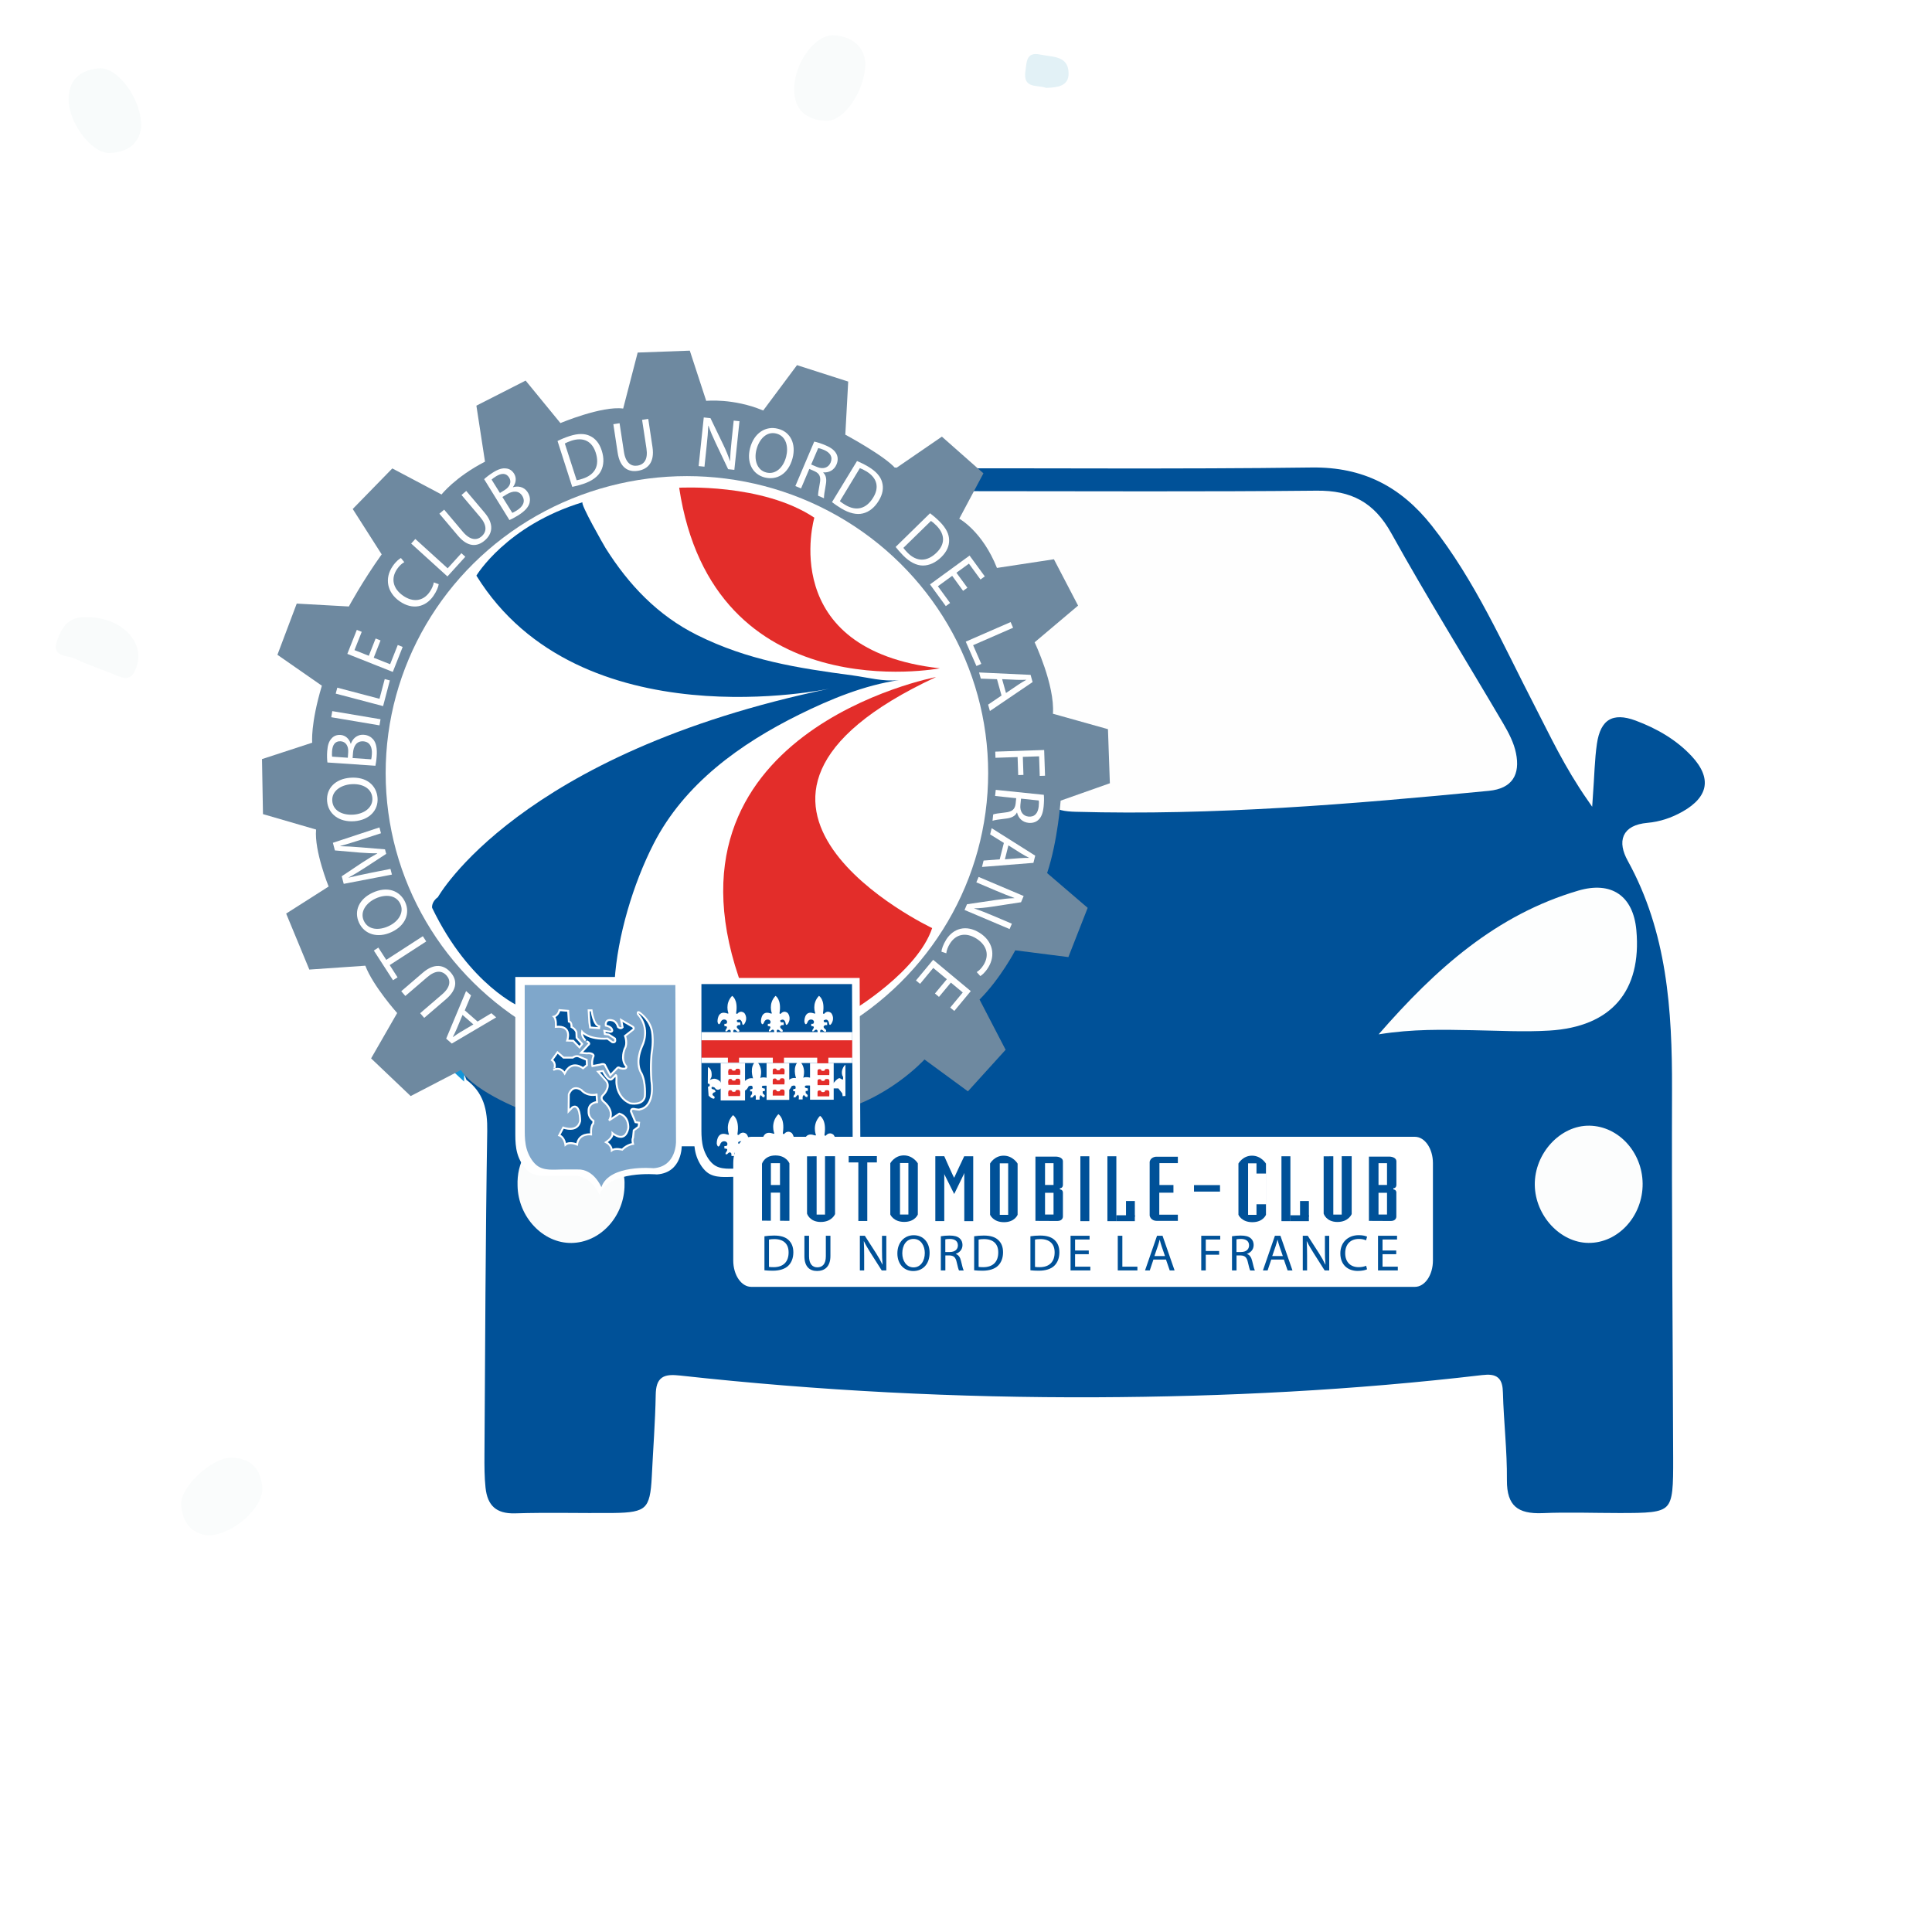 <?xml version="1.0" encoding="utf-8"?>
<!-- Generator: Adobe Illustrator 25.3.1, SVG Export Plug-In . SVG Version: 6.00 Build 0)  -->
<svg version="1.1" xmlns="http://www.w3.org/2000/svg" xmlns:xlink="http://www.w3.org/1999/xlink" x="0px" y="0px"
	 viewBox="0 0 354.33 354.33" style="enable-background:new 0 0 354.33 354.33;" xml:space="preserve">
<rect x="0" y="0" width="354.33" height="354.33" fill="#333333" stroke="none"/>
<style type="text/css">
	.st0{fill:#FFFFFF;stroke:#000000;stroke-miterlimit:10;}
	.st1{fill-rule:evenodd;clip-rule:evenodd;fill:#005198;stroke:#FFFFFF;}
	.st2{fill-rule:evenodd;clip-rule:evenodd;fill:#1395D9;}
	.st3{fill-rule:evenodd;clip-rule:evenodd;fill:#FEFEFE;}
	.st4{fill-rule:evenodd;clip-rule:evenodd;fill:#F6F6F6;}
	.st5{fill-rule:evenodd;clip-rule:evenodd;fill:#FDFEFD;}
	.st6{fill-rule:evenodd;clip-rule:evenodd;fill:#FDFEFE;}
	.st7{fill-rule:evenodd;clip-rule:evenodd;fill:#F5F6F5;}
	.st8{fill-rule:evenodd;clip-rule:evenodd;fill:#FCFDFD;}
	.st9{fill-rule:evenodd;clip-rule:evenodd;fill:#FBFCFC;}
	.st10{fill-rule:evenodd;clip-rule:evenodd;fill:#1896D2;}
	.st11{fill-rule:evenodd;clip-rule:evenodd;fill:#E2F1F6;}
	.st12{fill-rule:evenodd;clip-rule:evenodd;fill:#F9FBFB;}
	.st13{fill-rule:evenodd;clip-rule:evenodd;fill:#FAFCFC;}
	.st14{fill-rule:evenodd;clip-rule:evenodd;fill:#F8FBFB;}
	.st15{fill:#FEFEFE;}
	.st16{fill:#6E89A0;}
	.st17{fill:#FFFFFF;}
	.st18{fill:#005198;}
	.st19{fill:#E32D2A;}
	.st20{opacity:0.5;fill:#005198;}
	.st21{fill:#005198;stroke:#FFFFFF;stroke-width:0.354;}
</style>
<g id="Calque_2">
	<rect x="-31.67" y="-29.34" class="st0" width="409.33" height="422"/>
</g>
<g id="Calque_1">
	<g>
		<path class="st1" d="M62.05,137.12c2.29-31.24,25.21-57.26,55.46-62.31c14.64-2.45,28.51,0.41,41.12,8.46
			c2.35,1.5,4.66,2.14,7.44,2.13c24.83-0.08,49.66,0.17,74.49-0.16c9.57-0.13,16.65,3.58,22.39,10.82
			c8.03,10.15,13.15,21.96,19.03,33.32c2.78,5.38,5.31,10.9,9.63,17.13c0.31-4.34,0.35-7.28,0.77-10.16
			c0.68-4.77,3.29-6.34,7.78-4.66c3.93,1.47,7.58,3.56,10.46,6.65c3.96,4.25,3.25,8.11-1.82,10.96c-2.06,1.16-4.26,1.9-6.62,2.11
			c-4.35,0.39-5.01,2.96-3.21,6.22c7.28,13.2,8.22,27.53,8.18,42.16c-0.07,22.5,0.14,44.99,0.21,67.49
			c0.03,10.6-0.11,10.71-10.43,10.71c-4.67,0-9.34-0.18-14,0.02c-4.75,0.2-7.11-1.5-7.06-6.58c0.05-5.32-0.59-10.64-0.73-15.97
			c-0.06-2.42-0.77-3.07-3.28-2.77c-23.52,2.77-47.14,3.97-70.8,4.07c-25.5,0.11-50.96-1.19-76.31-3.98
			c-2.87-0.32-3.94,0.09-3.99,3.06c-0.09,4.99-0.48,9.98-0.72,14.97c-0.3,6.18-1.23,7.11-7.53,7.17c-6,0.06-12-0.12-18,0.07
			c-3.79,0.12-5.59-1.67-5.96-5.16c-0.21-1.98-0.21-3.99-0.2-5.99c0.13-19.83,0.19-39.66,0.51-59.48c0.06-3.77-0.61-6.81-3.74-9.07
			c-1.59-4.41-18.66-46.05-22.98-47.83C61.71,150.16,62.07,141.17,62.05,137.12z"/>
		<path class="st2" d="M110.17,196.24c-5.24,4.36-10.71,0.11-16.07,0.36c-1.73,0.08-3.48-0.89-5.25-1.26
			c-2.4-0.5-3.9,0.27-3.73,3.02c-8.04-7.29-14.4-15.75-18.14-26.03c0.4-2.83,3.09-0.74,4.24-1.97c-3.78-4.83-2.48-10.35-1.9-15.67
			c0.24-2.21,2.16-2.69,4.22-2.22c2.66,1.48,2.92,4.3,3.62,6.79c1.34,4.81,2.99,9.47,5.31,13.91c1.22,2.34,2.25,1.88,3.52,0.18
			c1.96-1.43,3.93-2.8,6.47-1.26c1,1.34,1,2.91,1.01,4.47c-0.38,4.87-2.48,9.24-4.11,14.17c3.38-5.17,6.24-0.35,9.31,0.04
			C102.52,192.55,106.76,193.52,110.17,196.24z"/>
		<path class="st3" d="M169.28,90.08c3.32,0,6.76,0,10.19,0c20.66,0,41.33,0.12,61.99-0.09c6.35-0.07,10.55,2.11,13.71,7.81
			c6.54,11.78,13.68,23.24,20.51,34.87c1,1.7,1.97,3.55,2.35,5.45c0.8,3.9-0.64,6.5-4.98,6.92c-25.21,2.45-50.42,4.55-75.8,3.84
			c-4.13-0.11-5.51-1.1-5.61-5.63c-0.45-19.77-7.28-37.06-21.59-51.08c-0.35-0.35-0.66-0.75-0.95-1.15
			C169.05,90.92,169.16,90.71,169.28,90.08z"/>
		<path class="st3" d="M171.48,140.4c-14.72-1.43-29.45-2.81-44.17-4.3c-6.03-0.61-8.76-5.81-6.51-12.3
			c1.38-3.97,4.03-7.25,6.18-10.8c4.05-6.68,8.36-13.21,12.28-19.96c1.62-2.79,3.24-3.11,6.01-1.85
			c19.98,9.04,30.36,25.01,33.64,46.2c0.39,2.54-0.53,3.31-2.92,3.02c-1.48-0.18-2.99-0.16-4.48-0.23
			C171.5,140.25,171.49,140.33,171.48,140.4z"/>
		<path class="st4" d="M110.17,196.24c-4.35-0.86-8.4-2.44-11.98-5.12c-4.37-2.54-6.41-6.23-5.6-11.34
			c0.16-0.98,0.16-1.95-0.33-2.87c-0.04-1.57-0.12-4.7-0.12-4.7s0.61-7.6,4.53-11.52c1.34-0.87,12.3,0.11,13.63,0.64
			c1.89,0.8,3.99,1.01,5.81,2.02c1.38,0.74,2.76,1.46,4.2,2.09c1.87,0.77,9.29,5.12,10,6.65c7.73,5.5,14.56,12,21.13,18.83
			c2,2.08,1.81,3.07-0.68,4.24c-1.39,0.66-2.73,1-4.27,1C134.38,196.16,122.27,196.21,110.17,196.24z"/>
		<path class="st5" d="M104.11,137.26c-0.34-4.12-0.68-7.75-0.94-11.39c-0.57-8.13-4.54-10.66-12.03-7.41
			c-2.73,1.18-5.23,2.89-7.79,4.43c-2.52,1.51-4.66,3.52-6.89,6.02c3.7-20.55,23.31-38.72,43.75-40.81
			c3.37-0.34,7.82-2.37,9.84,0.39c1.33,1.82-2.23,5.39-3.63,8.16c-6.08,12.02-12.25,24-18.46,35.95
			C107.16,134.13,106.7,136.04,104.11,137.26z"/>
		<path class="st6" d="M252.84,189.7c10.57-12.14,21.63-21.95,36.62-26.36c6.03-1.77,10.07,0.89,10.65,7.26
			c1,11.16-4.58,17.73-15.99,18.41c-4.64,0.28-9.32,0.01-13.99-0.07C264.64,188.84,259.14,188.69,252.84,189.7z"/>
		<path class="st7" d="M74.05,153.29c0.01-1.05,0.02-2.09,0.04-3.14c0-4.28,0-8.56,0-14.18c4.93,6.7,10.99,8.75,17.71,9.39
			c1.42,0.13,2.51,0.78,3.39,1.84c1.2,1.36,1.26,2.93,0.92,4.6c-3.46,7.38-6.37,15.01-9.84,22.39c-0.44,1.23-0.88,2.47-1.52,4.24
			C78.5,170.91,76.85,161.85,74.05,153.29z"/>
		<path class="st8" d="M301.26,217.06c0.06,5.96-4.5,10.95-9.95,10.89c-5.17-0.05-9.75-5-9.83-10.62
			c-0.08-5.8,4.7-10.98,10.05-10.88C296.84,206.55,301.2,211.31,301.26,217.06z"/>
		<path class="st9" d="M94.92,217.43c-0.07-2.04,0.35-3.96,1.37-5.75c1.37-2.42,2.74-3.86,5.9-2.06c2.7,1.54,5.81,2.59,8.88,3.19
			c3.11,0.61,3.58,2.37,3.46,4.96c-0.25,5.57-4.56,10.12-9.72,10.19C99.57,228.03,95,223.16,94.92,217.43z"/>
		<path class="st10" d="M92.26,176.92c1.03,5.13,1.65,10.43,5.93,14.2c-0.38,2.03-1.1,2.41-2.3,0.47c-2.25-3.64-4.17-3.37-5.8,0.48
			c-0.32,0.74-0.61,1.75-1.66,1.41c-1.25-0.4-1.1-1.42-0.67-2.44C89.67,186.47,91.48,181.86,92.26,176.92z"/>
		<path class="st11" d="M191.85,16.12c-1.51-0.61-4.29,0.26-3.79-3.08c0.24-1.6,0.1-3.61,2.74-3.03c2.17,0.48,5.13,0.13,5.18,3.41
			C196.03,15.85,193.89,16.04,191.85,16.12z"/>
		<path class="st12" d="M15.57,113.2c6.28-0.21,10.96,4.21,9.54,8.87c-0.62,2.01-1.45,2.79-3.54,1.89c-2.58-1.11-5.29-1.93-7.8-3.15
			c-1.36-0.66-4.28-0.24-3.37-3.1C11.15,115.33,12.45,113.09,15.57,113.2z"/>
		<path class="st13" d="M38.3,281.58c-2.97-0.15-4.88-2.22-5.07-5.64c-0.18-3.26,5.65-8.66,9.25-8.61c3.56,0.06,5.5,2.2,5.63,5.68
			C48.23,276.5,42.73,281.5,38.3,281.58z"/>
		<path class="st12" d="M158.7,11.47c0.05,5.07-3.87,10.79-7.13,10.69c-3.62-0.1-5.93-1.95-5.92-5.83
			c0.01-4.79,3.88-10.11,7.33-9.86C156.3,6.7,158.45,8.53,158.7,11.47z"/>
		<path class="st14" d="M25.89,23.33c-0.32,2.92-2.47,4.67-5.85,4.73c-3.31,0.06-7.49-5.63-7.46-9.88c0.02-3.7,2.34-5.4,5.61-5.65
			C21.64,12.26,26.06,18.31,25.89,23.33z"/>
		<path class="st15" d="M179,144.25c0,31.73-23.64,57.46-52.81,57.46c-29.17,0-52.81-25.72-52.81-57.46
			c0-31.73,23.64-57.46,52.81-57.46C155.35,86.79,179,112.52,179,144.25z"/>
		<path class="st16" d="M96.93,204.03c0,0-9.74-3.54-12.4-7.79l-9.21,4.78l-7.26-6.91l4.78-8.32c0,0-4.43-4.96-5.84-8.68
			l-10.27,0.71l-4.25-10.27l7.79-4.96c0,0-2.66-6.55-2.3-10.45l-9.74-2.83l-0.18-10.09l9.21-3.01c0,0-0.35-3.36,1.77-10.45
			l-8.15-5.67l3.54-9.39l9.56,0.53c0,0,2.48-4.6,6.02-9.56l-5.31-8.32l7.26-7.44l9.03,4.78c0,0,2.48-3.19,7.97-6.02L87.37,74.4
			l9.03-4.6l6.38,7.79c0,0,7.62-3.19,11.51-2.66l2.66-10.27l9.56-0.35l3.01,9.21c0,0,4.96-0.53,10.45,1.77l6.2-8.32l9.39,3.01
			l-0.53,9.74c0,0,7.26,3.9,9.21,6.2l8.5-5.84l7.62,6.73l-4.43,8.32c0,0,4.25,2.3,6.91,9.03l10.45-1.59l4.43,8.5l-7.97,6.73
			c0,0,3.72,7.79,3.36,13.1l10.09,2.83l0.35,9.92l-9.03,3.19c0,0-0.53,7.44-2.48,13.28l7.44,6.38l-3.54,9.03l-9.74-1.24
			c0,0-2.66,5.13-6.55,9.03l4.78,9.21l-6.91,7.62l-7.97-5.84c0,0-6.91,7.62-17.18,9.74C152.36,204.03,135.36,216.07,96.93,204.03z"
			/>
		<rect x="124.56" y="194.65" class="st17" width="3.36" height="15.58"/>
		<ellipse class="st17" cx="125.98" cy="141.78" rx="55.25" ry="54.46"/>
		<g>
			<path class="st17" d="M87.58,187.35l2.54-1.53l0.88,0.77l-8.14,4.8l-1.03-0.9l3.65-8.73l0.91,0.8l-1.15,2.74L87.58,187.35z
				 M84.83,186.14l-1.05,2.51c-0.24,0.57-0.49,1.06-0.73,1.53l0.02,0.02c0.45-0.32,0.92-0.63,1.4-0.93l2.35-1.39L84.83,186.14z"/>
			<path class="st17" d="M77.06,185.82l4.03-3.46c1.53-1.31,1.6-2.53,0.84-3.41c-0.85-0.99-2.06-1.04-3.56,0.25l-4.03,3.46
				l-0.75-0.87l3.97-3.41c2.09-1.79,3.87-1.46,5.11-0.02c1.17,1.36,1.25,3.07-0.86,4.88l-4.01,3.44L77.06,185.82z"/>
			<path class="st17" d="M71.47,177l1.44,2.24l-0.83,0.54l-3.52-5.45l0.83-0.54l1.45,2.25l6.71-4.34l0.62,0.96L71.47,177z"/>
			<path class="st17" d="M68.3,163.74c2.8-1.31,5.06-0.34,6,1.69c0.98,2.1,0,4.35-2.46,5.5c-2.58,1.21-5,0.43-5.99-1.69
				C64.84,167.06,65.89,164.87,68.3,163.74z M71.3,169.84c1.74-0.81,2.87-2.46,2.12-4.07c-0.76-1.63-2.72-1.83-4.56-0.97
				c-1.62,0.75-2.92,2.37-2.13,4.08C67.52,170.58,69.52,170.68,71.3,169.84z"/>
			<path class="st17" d="M66.13,154.03c-1.19,0.38-2.63,0.84-3.72,1.12l0.01,0.04c1.09,0.02,2.27,0.09,3.58,0.2l4.61,0.38l0.22,0.83
				l-3.77,2.46c-1.12,0.73-2.15,1.36-3.12,1.87l0.01,0.03c1.09-0.26,2.56-0.58,3.88-0.85l3.78-0.75l0.27,1.04l-8.84,1.7l-0.37-1.39
				l3.82-2.55c0.98-0.63,1.85-1.17,2.7-1.63l-0.01-0.04c-0.93,0.02-1.96-0.03-3.16-0.12l-4.6-0.4l-0.37-1.4l8.54-2.82l0.28,1.07
				L66.13,154.03z"/>
			<path class="st17" d="M64.21,142.64c3.08-0.24,4.85,1.45,5.03,3.68c0.18,2.31-1.52,4.07-4.23,4.29
				c-2.84,0.22-4.83-1.35-5.02-3.68C59.81,144.54,61.55,142.85,64.21,142.64z M64.89,149.4c1.91-0.15,3.54-1.3,3.4-3.07
				c-0.14-1.79-1.9-2.67-3.93-2.5c-1.78,0.14-3.56,1.2-3.42,3.07C61.08,148.76,62.92,149.56,64.89,149.4z"/>
			<path class="st17" d="M60.05,139.84c-0.07-0.5-0.1-1.28-0.04-2.08c0.08-1.13,0.33-1.84,0.82-2.35c0.38-0.43,0.93-0.67,1.63-0.62
				c0.86,0.06,1.58,0.67,1.86,1.62l0.03,0c0.27-0.82,1.04-1.74,2.37-1.65c0.77,0.05,1.33,0.39,1.74,0.86
				c0.53,0.65,0.73,1.65,0.62,3.08c-0.05,0.78-0.15,1.37-0.23,1.74L60.05,139.84z M63.79,138.97l0.07-1.02
				c0.08-1.19-0.5-1.94-1.37-2c-1.05-0.07-1.51,0.68-1.59,1.82c-0.04,0.52-0.02,0.82,0.01,1L63.79,138.97z M68.08,139.26
				c0.06-0.22,0.09-0.54,0.12-0.94c0.08-1.17-0.28-2.27-1.58-2.36c-1.22-0.08-1.8,0.9-1.88,2.14l-0.07,0.93L68.08,139.26z"/>
			<path class="st17" d="M60.94,130.42l8.85,1.49l-0.19,1.12l-8.85-1.49L60.94,130.42z"/>
			<path class="st17" d="M61.57,127.21l0.29-1.09l7.74,2.04l0.96-3.62l0.94,0.25l-1.24,4.71L61.57,127.21z"/>
			<path class="st17" d="M69.79,117.46l-1.25,3.17l3.01,1.19l1.4-3.53l0.9,0.36l-1.81,4.58l-8.34-3.31l1.74-4.4l0.9,0.36l-1.33,3.35
				l2.63,1.04l1.25-3.17L69.79,117.46z"/>
			<path class="st17" d="M80.46,107.14c-0.06,0.46-0.36,1.27-0.97,2.15c-1.4,2.03-3.78,2.66-6.19,0.99
				c-2.31-1.6-2.82-4.21-1.28-6.45c0.62-0.9,1.21-1.33,1.51-1.49l0.62,0.76c-0.42,0.23-0.9,0.64-1.31,1.24
				c-1.17,1.69-0.84,3.58,1.1,4.92c1.81,1.25,3.67,1.03,4.88-0.72c0.39-0.57,0.67-1.23,0.74-1.73L80.46,107.14z"/>
			<path class="st17" d="M75.41,99.69l0.76-0.84l5.93,5.38l2.52-2.77l0.72,0.65l-3.28,3.61L75.41,99.69z"/>
			<path class="st17" d="M81.46,93.47l3.43,4.06c1.3,1.54,2.51,1.62,3.4,0.87c0.99-0.84,1.06-2.05-0.22-3.56l-3.43-4.06l0.87-0.74
				l3.38,4c1.78,2.11,1.43,3.89-0.02,5.11c-1.37,1.16-3.08,1.23-4.88-0.9l-3.41-4.04L81.46,93.47z"/>
			<path class="st17" d="M88.79,87.88c0.37-0.35,0.99-0.83,1.66-1.25c0.96-0.6,1.69-0.81,2.39-0.71c0.57,0.05,1.08,0.36,1.45,0.96
				c0.46,0.74,0.38,1.68-0.22,2.46l0.01,0.02c0.82-0.26,2.02-0.17,2.72,0.96c0.41,0.66,0.46,1.31,0.32,1.92
				c-0.22,0.81-0.92,1.56-2.14,2.31c-0.66,0.41-1.2,0.68-1.55,0.83L88.79,87.88z M91.69,90.41l0.87-0.54
				c1.02-0.63,1.28-1.54,0.82-2.28c-0.55-0.89-1.43-0.83-2.41-0.23c-0.44,0.27-0.68,0.47-0.81,0.6L91.69,90.41z M93.96,94.06
				c0.21-0.08,0.49-0.24,0.83-0.45c1-0.62,1.68-1.56,0.99-2.67c-0.65-1.04-1.79-0.93-2.84-0.28l-0.8,0.49L93.96,94.06z"/>
			<path class="st17" d="M102.25,80.88c0.62-0.31,1.38-0.64,2.23-0.91c1.55-0.5,2.77-0.48,3.72-0.02c0.97,0.46,1.72,1.31,2.16,2.69
				c0.45,1.39,0.39,2.67-0.13,3.7c-0.52,1.05-1.67,1.89-3.29,2.42c-0.77,0.25-1.42,0.42-1.99,0.53L102.25,80.88z M105.76,88.08
				c0.29-0.04,0.69-0.15,1.11-0.29c2.3-0.74,3.13-2.46,2.39-4.76c-0.64-2.02-2.16-2.94-4.44-2.21c-0.56,0.18-0.96,0.37-1.23,0.52
				L105.76,88.08z"/>
			<path class="st17" d="M113.63,77.62l0.8,5.25c0.3,1.99,1.29,2.7,2.45,2.53c1.29-0.19,1.98-1.19,1.68-3.15l-0.8-5.25l1.13-0.17
				l0.78,5.18c0.41,2.73-0.82,4.06-2.7,4.34c-1.77,0.27-3.27-0.57-3.69-3.32l-0.79-5.23L113.63,77.62z"/>
			<path class="st17" d="M128.13,85.48l0.94-8.92l1.23,0.13l2.32,4.81c0.54,1.11,0.94,2.11,1.26,3.06l0.03-0.01
				c0.02-1.2,0.11-2.29,0.26-3.68l0.39-3.73l1.06,0.11l-0.94,8.92l-1.14-0.12l-2.29-4.82c-0.5-1.06-0.98-2.14-1.31-3.15l-0.04,0.01
				c-0.05,1.13-0.14,2.21-0.3,3.69l-0.4,3.81L128.13,85.48z"/>
			<path class="st17" d="M145.36,84.02c-0.79,2.99-2.97,4.1-5.14,3.54c-2.24-0.59-3.34-2.78-2.65-5.4c0.72-2.75,2.87-4.12,5.13-3.52
				C145.01,79.23,146.03,81.44,145.36,84.02z M138.74,82.43c-0.49,1.85,0.06,3.77,1.78,4.22c1.74,0.45,3.15-0.92,3.66-2.89
				c0.45-1.73,0.05-3.76-1.78-4.24C140.6,79.05,139.24,80.53,138.74,82.43z"/>
			<path class="st17" d="M149.33,80.99c0.57,0.11,1.35,0.37,2.07,0.68c1.11,0.47,1.74,0.99,2.05,1.67c0.25,0.54,0.24,1.2-0.03,1.84
				c-0.46,1.09-1.44,1.53-2.42,1.46l-0.02,0.04c0.53,0.49,0.65,1.23,0.48,2.17c-0.23,1.26-0.37,2.14-0.34,2.53l-1.08-0.46
				c-0.03-0.29,0.09-1.08,0.3-2.2c0.25-1.24,0-1.85-0.93-2.29L148.43,86l-1.52,3.58l-1.04-0.44L149.33,80.99z M148.77,85.19
				l1.07,0.45c1.11,0.47,2.09,0.15,2.49-0.79c0.45-1.07-0.1-1.85-1.2-2.33c-0.5-0.21-0.88-0.32-1.07-0.34L148.77,85.19z"/>
			<path class="st17" d="M157.18,84.55c0.64,0.27,1.39,0.63,2.15,1.09c1.39,0.85,2.18,1.78,2.45,2.8c0.29,1.03,0.14,2.16-0.62,3.4
				c-0.76,1.25-1.76,2.04-2.89,2.32c-1.14,0.29-2.53-0.03-3.98-0.91c-0.69-0.42-1.25-0.81-1.7-1.16L157.18,84.55z M154.03,91.92
				c0.22,0.19,0.57,0.42,0.94,0.65c2.07,1.26,3.91,0.76,5.17-1.31c1.11-1.8,0.81-3.56-1.24-4.81c-0.5-0.3-0.91-0.49-1.2-0.59
				L154.03,91.92z"/>
			<path class="st17" d="M170.57,94.13c0.56,0.42,1.19,0.95,1.82,1.59c1.14,1.16,1.67,2.26,1.68,3.32c0.02,1.07-0.4,2.12-1.44,3.14
				c-1.05,1.02-2.21,1.54-3.38,1.54c-1.17,0-2.44-0.65-3.63-1.87c-0.56-0.58-1.01-1.09-1.36-1.54L170.57,94.13z M165.68,100.48
				c0.16,0.24,0.44,0.55,0.75,0.87c1.69,1.73,3.6,1.7,5.33,0.01c1.52-1.47,1.67-3.25-0.01-4.96c-0.41-0.42-0.76-0.7-1.01-0.86
				L165.68,100.48z"/>
			<path class="st17" d="M176.63,108.36l-2-2.75l-2.62,1.91l2.24,3.07l-0.79,0.57l-2.9-3.98l7.26-5.29l2.79,3.82l-0.79,0.57
				l-2.12-2.91l-2.29,1.67l2.01,2.75L176.63,108.36z"/>
			<path class="st17" d="M185.35,114.09l0.45,1.04l-7.33,3.2l1.5,3.43l-0.89,0.39l-1.96-4.47L185.35,114.09z"/>
			<path class="st17" d="M182.85,124.57l-2.97-0.11l-0.32-1.13l9.45,0.44l0.37,1.32l-7.83,5.31l-0.33-1.17l2.46-1.67L182.85,124.57z
				 M184.5,127.1l2.26-1.53c0.51-0.35,0.99-0.62,1.45-0.88l-0.01-0.02c-0.55,0.02-1.11,0.03-1.68,0.01l-2.73-0.12L184.5,127.1z"/>
			<path class="st17" d="M191.5,137.55l0.16,4.72l-0.97,0.03l-0.12-3.59l-2.98,0.1l0.11,3.31l-0.96,0.03l-0.11-3.31l-4.06,0.14
				l-0.04-1.13L191.5,137.55z"/>
			<path class="st17" d="M191.44,145.77c0.06,0.58,0.04,1.4-0.04,2.18c-0.13,1.2-0.43,1.96-1,2.45c-0.44,0.4-1.08,0.58-1.77,0.51
				c-1.18-0.12-1.88-0.93-2.1-1.88l-0.04,0c-0.31,0.65-0.99,0.98-1.94,1.09c-1.27,0.15-2.16,0.27-2.52,0.41l0.12-1.16
				c0.27-0.12,1.05-0.23,2.19-0.36c1.26-0.13,1.77-0.55,1.92-1.56l0.11-1.06l-3.87-0.41l0.12-1.12L191.44,145.77z M187.26,146.47
				l-0.12,1.15c-0.13,1.2,0.47,2.04,1.48,2.14c1.15,0.12,1.74-0.64,1.88-1.83c0.06-0.54,0.05-0.94,0.01-1.12L187.26,146.47z"/>
			<path class="st17" d="M184.11,154.59l-2.52-1.56l0.28-1.14l7.99,5.04l-0.33,1.32l-9.43,0.75l0.29-1.17l2.96-0.23L184.11,154.59z
				 M184.3,157.6l2.71-0.21c0.62-0.05,1.16-0.05,1.7-0.05l0.01-0.02c-0.49-0.25-0.98-0.52-1.47-0.82l-2.31-1.46L184.3,157.6z"/>
			<path class="st17" d="M179.48,160.83l8.26,3.5l-0.48,1.14l-5.28,0.81c-1.22,0.19-2.29,0.29-3.3,0.31l0,0.03
				c1.14,0.37,2.16,0.78,3.44,1.32l3.46,1.47l-0.42,0.98l-8.26-3.5l0.45-1.05l5.28-0.78c1.16-0.17,2.33-0.31,3.4-0.34l0-0.04
				c-1.07-0.38-2.07-0.78-3.44-1.36l-3.53-1.5L179.48,160.83z"/>
			<path class="st17" d="M172.66,174.54c0.04-0.47,0.3-1.28,0.86-2.19c1.31-2.09,3.65-2.83,6.14-1.27c2.38,1.49,3.01,4.07,1.57,6.38
				c-0.58,0.93-1.15,1.38-1.44,1.55l-0.66-0.73c0.41-0.25,0.87-0.68,1.25-1.3c1.09-1.74,0.67-3.61-1.33-4.86
				c-1.86-1.16-3.71-0.86-4.84,0.95c-0.37,0.58-0.61,1.26-0.66,1.76L172.66,174.54z"/>
			<path class="st17" d="M171.47,182.21l2.18-2.62l-2.49-2.07l-2.42,2.92l-0.75-0.62l3.15-3.79l6.9,5.74l-3.02,3.64l-0.75-0.62
				l2.3-2.77l-2.18-1.81l-2.18,2.62L171.47,182.21z"/>
		</g>
		<path class="st18" d="M87.37,105.57c0,0,5.49-9.21,19.48-13.46c-0.54,0.16,4.02,8.11,4.21,8.4c4.25,6.76,9.58,12.37,16.81,15.97
			c9.29,4.62,18.34,6.04,28.5,7.39c2.82,0.38,5.62,1.18,8.5,0.86c-6.39,0.96-12.49,3.46-18.25,6.3
			c-10.86,5.37-21.12,12.72-26.75,23.73c-3.75,7.33-6.63,16.93-7.15,25.18l-2.3,9.39l-14.88-4.6c0,0-9.39-3.9-16.29-18.24
			c0,0-0.18-1.06,1.06-1.95c0,0,14.7-26.39,71.9-38.25C152.19,126.29,106.32,136.2,87.37,105.57z"/>
		<path class="st19" d="M124.56,89.45c0,0,15.23-0.89,24.79,5.49c0,0-7.08,24.26,23.02,27.63
			C172.38,122.57,130.76,130.54,124.56,89.45z"/>
		<path class="st19" d="M170.96,170.21c0,0-48.7-23.02,0.71-46.04c0,0-53.13,10.09-35.42,57.2l8.5,8.32l11.69-4.43
			C156.44,185.26,168.3,178.18,170.96,170.21z"/>
		<path class="st17" d="M94.51,179.18h30.39l0.13,30.93c0,0,0.13,4.96-4.55,5.28c0,0-8.89-0.83-10.52,3.75c0,0-1.49-3.63-4.81-3.5
			c-0.99,0-1.97,0-2.96,0c-1.73,0-3.85,0.33-5.3-0.84c-0.95-0.77-1.68-2.1-2-3.24c-0.32-1.1-0.38-2.3-0.38-3.43
			C94.51,208.13,94.51,179.18,94.51,179.18z"/>
		<path class="st20" d="M96.23,180.66h27.63l0.12,28.69c0,0,0.12,4.6-4.13,4.9c0,0-8.09-0.77-9.56,3.48c0,0-1.36-3.37-4.37-3.25
			c-0.9,0-1.79,0-2.69,0c-1.57,0-3.5,0.31-4.82-0.78c-0.87-0.71-1.52-1.95-1.82-3c-0.29-1.02-0.35-2.13-0.35-3.18
			C96.23,207.51,96.23,180.66,96.23,180.66z"/>
		<path class="st21" d="M104.28,203.81l0.04-3.1c0,0,0.58-1.9,2.3-0.8c0,0,0.89,1.2,2.79,0.84l0.09,1.37c0,0-1.68,0.09-1.55,1.77
			c0,0-0.09,1.02,0.89,1.68l-0.04,0.49c0,0-0.49,0.27-0.4,1.99c0,0-2.26-0.31-2.57,1.86c0,0-1.37-0.62-2.13,0.04
			c0,0-0.18-1.42-1.15-1.73l0.75-1.42c0,0,2.61,1.02,3.1-1.2c0,0,0.04-3.36-1.42-2.52L104.28,203.81z"/>
		<path class="st21" d="M101.23,194.42l1.02-1.42l1.11,0.97h1.68c0,0,0.66-0.53,1.28-0.13l1.28,0.53l0.04,0.97l-0.71,0.58
			c0,0-2.08-1.68-3.37,0.93c0,0-0.66-1.28-1.99-0.66C101.58,196.2,102.16,195.09,101.23,194.42z"/>
		<path class="st21" d="M104.02,190.84c0,0,1.06-2.83-2.08-2.52c0,0,0.13-1.42-0.35-1.86c0,0,0.75-0.18,1.02-1.2l1.59,0.13
			l0.13,1.95c0,0,0.53,0,0.49,1.02c0,0,0.62,0.27,0.89,0.93l0.04,1.02l1.02,1.15l-0.49,0.62l-1.15-1.2L104.02,190.84z"/>
		<path class="st21" d="M108.09,187.47l-0.13-2.17h0.53c0,0,0.35,2.79,1.42,2.92l-0.04,0.35l-1.64-0.13L108.09,187.47z"/>
		<path class="st21" d="M109.68,196.55l0.89-0.13c0,0,0.97,2.08,1.68,1.46l0.58-0.58c0,0,0.31-0.66,0.22,1.06
			c0,0-0.09,2.88,2.52,3.99c0,0,2.35,0.49,2.7-1.24c0,0,0.22-2.57-0.62-4.25c0,0-1.33-1.73,0.13-5.05c0,0,1.64-3.1-0.8-5.84
			c0,0-0.13-0.58,0.31-0.26c0,0,2.17,1.46,2.35,3.89c0,0,0.22,1.55-0.13,3.54c0,0-0.27,2.17-0.04,5.14c0,0,0.8,4.52-2.08,5.18
			c0,0,0.09,0.13-0.93-0.04c0,0-0.75-0.27-0.75,0.4l0.84,1.99l0.66,0.09l-0.09,0.75l-0.89,0.66l-0.13,1.33c0,0-0.22,0.31,0,1.15
			c0,0-1.11,0.13-1.99,1.06c0,0-1.28-0.35-1.9,0.13c0,0,0-0.93-1.06-1.5c0,0,1.28-0.8,1.2-1.64c0,0,2.26,1.99,2.88-0.93
			c0,0,0.22-2.12-1.64-2.66l-1.9,1.24c0,0,1.24-1.55-0.97-3.45c0,0-0.84-0.62-0.04-1.28c0,0,1.33-1.33,0.53-2.48L109.68,196.55z"/>
		<path class="st21" d="M106.76,189.24c0,0,1.15,1.46,4.65,1.24l0.89,0.66c0,0,0.75,0.22,0.49-0.66l-1.15-0.75l-0.71-0.09
			l-0.09-0.58l1.15,0.18c0,0,0.49-0.04,0.22-0.49c0,0-0.09-0.44-1.11-0.66c0,0-0.22-1.37,1.28-0.93c0,0,0.71,0.18,0.97,1.2
			c0,0,0.49,0.44,0.84,0.04l-0.27-1.33l1.99,1.15c0,0,0.75,0.31-0.04,0.8l-1.24,0.97c0,0,0.53,1.37-0.04,2.3
			c0,0-0.89,1.99,0.27,3.28c0,0,0.27,0.66-1.11,0.35c0,0-0.35-0.35-0.62,0.04l-1.2,1.24l-0.93-1.77c0,0-0.09-0.49-0.93-0.18
			l-1.42,0.27c0,0-0.22-0.84,0.22-1.9c0,0-0.04-0.58-1.28-0.44l-1.02-0.09l1.33-1.46c0,0,0.53-0.27-0.31-0.66
			C107.6,190.97,106.58,190.31,106.76,189.24z"/>
		<path class="st17" d="M127.27,179.36h30.39l0.13,30.93c0,0,0.13,4.96-4.55,5.28c0,0-8.9-0.83-10.52,3.75c0,0-1.49-3.63-4.81-3.5
			c-0.99,0-1.97,0-2.96,0c-1.73,0-3.85,0.33-5.3-0.84c-0.95-0.77-1.68-2.1-2-3.24c-0.32-1.09-0.38-2.3-0.38-3.43
			C127.27,208.31,127.27,179.36,127.27,179.36z"/>
		<path class="st18" d="M128.63,180.48h27.63l0.12,28.69c0,0,0.12,4.6-4.13,4.9c0,0-8.09-0.77-9.56,3.48c0,0-1.36-3.36-4.37-3.25
			c-0.9,0-1.79,0-2.69,0c-1.57,0-3.5,0.31-4.82-0.78c-0.87-0.71-1.52-1.95-1.82-3c-0.29-1.01-0.35-2.13-0.35-3.18V180.48z"/>
		<rect x="132.17" y="194.96" class="st17" width="4.47" height="6.86"/>
		<rect x="140.59" y="194.96" class="st17" width="4.16" height="6.76"/>
		<rect x="148.56" y="194.96" class="st17" width="4.34" height="6.73"/>
		<rect x="128.66" y="189.29" class="st17" width="27.64" height="5.67"/>
		<rect x="128.66" y="190.79" class="st19" width="27.63" height="3.19"/>
		<rect x="133.5" y="193.49" class="st19" width="2.04" height="1.37"/>
		<rect x="141.74" y="193.58" class="st19" width="2.04" height="1.37"/>
		<rect x="149.88" y="193.63" class="st19" width="2.04" height="1.37"/>
		<path class="st17" d="M129.81,198.75l0.03-3.04c0,0,0.86,0.27,0.65,1.8c0,0-0.32,0.62-0.32,0.62c0.1-0.18,0.63-0.28,0.81-0.29
			c0.27-0.01,0.58,0.12,0.8,0.26c0.42,0.27,0.63,0.73,0.72,1.2c0,0-0.8,1.15-1.42,0.18c0,0-0.56-0.35-0.59,0.03
			c0,0-0.09,0.24,0.5,0.32c0,0,0.56,0.44-0.06,0.53c0,0-0.5,0.29-0.12,0.59c0,0,0.33,0.18,0.24,0.32c0,0,0.09,0.47-0.65,0.06
			l-0.44-0.38l-0.12-1.65c0,0,0.33,0,0.33-0.26C130.17,198.78,130.05,198.72,129.81,198.75z"/>
		<path class="st17" d="M136.34,198.66c0,0,0.5-1.09,1.77-0.89c0,0-0.77-2.16,0.56-3.19c0,0,1.36,0.92,0.77,3.13
			c0,0,0.47-0.33,1.77,0.12l-0.12,1.33c0,0-1.18-0.12-1.3,0.03c-0.12,0.15-0.09,0.35,0.21,0.41c0.29,0.06,0.29,0.06,0.29,0.06
			l-0.03,0.44l-0.38,0.03v0.38l0.38,0.38l-0.09,0.38l-0.33-0.09l-0.32-0.35l-0.21,0.35v0.5h-0.71l0.03-0.53l-0.12-0.35l-0.29,0.21
			l-0.21,0.26l-0.38,0.03l0.06-0.35l0.24-0.3v-0.47l-0.35-0.03v-0.35l0.41-0.09c0,0,0.3-0.86-0.68-0.5c0,0-0.44,1-0.92,0.77
			C135.92,199.75,136.34,198.66,136.34,198.66z"/>
		<path class="st19" d="M133.59,196.5c0,0-0.11-0.43,0.29-0.45c0,0,0.4-0.06,0.42,0.27c0,0,0.29,0.09,0.58-0.01
			c0,0-0.04-0.33,0.38-0.3c0,0,0.51-0.1,0.48,0.41l-0.01,0.44l-2.15-0.03L133.59,196.5"/>
		<rect x="133.58" y="196.45" class="st19" width="2.15" height="0.68"/>
		<path class="st19" d="M133.59,198.33c0,0-0.11-0.43,0.29-0.45c0,0,0.4-0.06,0.42,0.27c0,0,0.29,0.09,0.58-0.01
			c0,0-0.04-0.33,0.38-0.3c0,0,0.51-0.1,0.48,0.41l-0.01,0.44l-2.15-0.03L133.59,198.33"/>
		<rect x="133.58" y="198.28" class="st19" width="2.15" height="0.68"/>
		<path class="st19" d="M133.59,200.39c0,0-0.11-0.43,0.29-0.45c0,0,0.4-0.06,0.42,0.27c0,0,0.29,0.09,0.58-0.01
			c0,0-0.04-0.33,0.38-0.3c0,0,0.51-0.1,0.48,0.41l-0.01,0.44l-2.15-0.03L133.59,200.39"/>
		<rect x="133.58" y="200.34" class="st19" width="2.15" height="0.68"/>
		<path class="st19" d="M141.74,196.41c0,0-0.11-0.43,0.29-0.44c0,0,0.4-0.06,0.42,0.27c0,0,0.29,0.09,0.58-0.01
			c0,0-0.04-0.33,0.38-0.3c0,0,0.51-0.1,0.48,0.41l-0.01,0.44l-2.15-0.03L141.74,196.41"/>
		<rect x="141.72" y="196.36" class="st19" width="2.15" height="0.68"/>
		<path class="st19" d="M141.74,198.24c0,0-0.11-0.43,0.29-0.44c0,0,0.4-0.06,0.42,0.27c0,0,0.29,0.09,0.58-0.01
			c0,0-0.04-0.33,0.38-0.3c0,0,0.51-0.1,0.48,0.41l-0.01,0.44l-2.15-0.03L141.74,198.24"/>
		<rect x="141.72" y="198.2" class="st19" width="2.15" height="0.68"/>
		<path class="st19" d="M141.74,200.3c0,0-0.11-0.43,0.29-0.45c0,0,0.4-0.06,0.42,0.27c0,0,0.29,0.09,0.58-0.01
			c0,0-0.04-0.33,0.38-0.3c0,0,0.51-0.1,0.48,0.41l-0.01,0.44l-2.15-0.03L141.74,200.3"/>
		<rect x="141.72" y="200.25" class="st19" width="2.15" height="0.68"/>
		<path class="st19" d="M149.95,196.54c0,0-0.11-0.43,0.29-0.45c0,0,0.4-0.06,0.42,0.27c0,0,0.29,0.09,0.58-0.01
			c0,0-0.04-0.33,0.38-0.3c0,0,0.51-0.1,0.48,0.41l-0.01,0.44l-2.15-0.03L149.95,196.54"/>
		<rect x="149.94" y="196.49" class="st19" width="2.15" height="0.68"/>
		<path class="st19" d="M149.95,198.38c0,0-0.11-0.43,0.29-0.45c0,0,0.4-0.06,0.42,0.27c0,0,0.29,0.09,0.58-0.01
			c0,0-0.04-0.33,0.38-0.3c0,0,0.51-0.1,0.48,0.41l-0.01,0.44l-2.15-0.04L149.95,198.38"/>
		<rect x="149.94" y="198.33" class="st19" width="2.15" height="0.68"/>
		<path class="st19" d="M149.95,200.44c0,0-0.11-0.43,0.29-0.45c0,0,0.4-0.06,0.42,0.27c0,0,0.29,0.09,0.58-0.01
			c0,0-0.04-0.33,0.38-0.3c0,0,0.51-0.1,0.48,0.41l-0.01,0.44l-2.15-0.03L149.95,200.44"/>
		<rect x="149.94" y="200.39" class="st19" width="2.15" height="0.68"/>
		<path class="st17" d="M144.22,198.62c0,0,0.5-1.09,1.77-0.89c0,0-0.77-2.15,0.56-3.19c0,0,1.36,0.92,0.77,3.13
			c0,0,0.47-0.33,1.77,0.12l-0.12,1.33c0,0-1.18-0.12-1.3,0.03c-0.12,0.15-0.09,0.35,0.21,0.41c0.29,0.06,0.29,0.06,0.29,0.06
			l-0.03,0.44l-0.38,0.03v0.38l0.38,0.38l-0.09,0.38l-0.32-0.09l-0.32-0.35l-0.21,0.35v0.5h-0.71l0.03-0.53l-0.12-0.35l-0.29,0.21
			l-0.21,0.27l-0.38,0.03l0.06-0.35l0.24-0.3v-0.47l-0.35-0.03v-0.35l0.41-0.09c0,0,0.3-0.86-0.68-0.5c0,0-0.44,1-0.91,0.77
			C143.8,199.71,144.22,198.62,144.22,198.62z"/>
		<path class="st17" d="M152.74,198.81c0,0,0.97-1.35,1.37-1.02c0,0,0.49,0.33,0.51,0.13c0,0,0.07-0.51-0.11-0.6
			c0,0-0.42-0.95,0.38-1.9l0.16-0.13V201l-0.51,0.04l-0.07-0.51l-0.71-0.91h-1.02V198.81z"/>
		<path class="st17" d="M133.68,208.02c0,0-0.77-1.9,0.75-3.5c0,0,1.24,0.69,0.83,3.39c0,0.03-0.01,0.06-0.01,0.08
			c0,0-0.02,0.25,0.27,0.13c0,0,0.55-0.77,1.37-0.16c0,0,0.82,0.89,0.11,2.1c0,0-0.4,0.69-0.51,0.04c0,0-0.13-1.22-1.09-0.64
			c0,0-0.15,0.46,0.46,0.4h0.22v0.55h-0.35c0,0-0.71,0.22-0.16,0.73l0.31,0.29l-0.02,0.31h-0.38l-0.27-0.24c0,0-0.44-0.4-0.55,0.09
			l-0.02,0.42h-0.49l-0.02-0.42c0,0-0.13-0.44-0.55-0.13l-0.22,0.22l-0.29,0.02v-0.24l0.18-0.26c0,0,0.33-0.49-0.09-0.53l-0.31-0.04
			v-0.44l0.4-0.02c0,0,0.4-0.4-0.07-0.77c0,0-0.82-0.44-1.15,0.6c0,0-0.35,0.75-0.58-0.24c0,0-0.09-2.37,1.88-1.7
			C133.35,208.04,133.7,208.22,133.68,208.02z"/>
		<path class="st17" d="M142,207.84c0,0-0.78-1.9,0.75-3.5c0,0,1.24,0.69,0.83,3.39c0,0.03-0.01,0.06-0.01,0.09
			c0,0-0.02,0.24,0.27,0.13c0,0,0.55-0.77,1.37-0.15c0,0,0.82,0.88,0.11,2.1c0,0-0.4,0.69-0.51,0.04c0,0-0.13-1.22-1.08-0.64
			c0,0-0.16,0.46,0.46,0.4h0.22v0.55h-0.35c0,0-0.71,0.22-0.15,0.73l0.31,0.29l-0.02,0.31h-0.38l-0.27-0.24c0,0-0.44-0.4-0.55,0.09
			l-0.02,0.42h-0.49l-0.02-0.42c0,0-0.13-0.44-0.55-0.13l-0.22,0.22l-0.29,0.02v-0.24l0.18-0.27c0,0,0.33-0.49-0.09-0.53l-0.31-0.04
			v-0.44l0.4-0.02c0,0,0.4-0.4-0.07-0.78c0,0-0.82-0.44-1.15,0.6c0,0-0.35,0.75-0.58-0.24c0,0-0.09-2.37,1.88-1.71
			C141.67,207.86,142.03,208.04,142,207.84z"/>
		<path class="st17" d="M149.64,208.15c0,0-0.77-1.9,0.75-3.5c0,0,1.24,0.69,0.83,3.39c0,0.03-0.01,0.06-0.01,0.09
			c0,0-0.02,0.24,0.27,0.13c0,0,0.55-0.78,1.37-0.16c0,0,0.82,0.89,0.11,2.1c0,0-0.4,0.69-0.51,0.04c0,0-0.13-1.22-1.08-0.64
			c0,0-0.16,0.46,0.46,0.4h0.22v0.55h-0.35c0,0-0.71,0.22-0.15,0.73l0.31,0.29l-0.02,0.31h-0.38l-0.27-0.24c0,0-0.44-0.4-0.55,0.09
			l-0.02,0.42h-0.49l-0.02-0.42c0,0-0.13-0.44-0.55-0.13l-0.22,0.22l-0.29,0.02v-0.25l0.18-0.26c0,0,0.33-0.49-0.09-0.53l-0.31-0.04
			v-0.44l0.4-0.02c0,0,0.4-0.4-0.07-0.77c0,0-0.82-0.44-1.15,0.6c0,0-0.35,0.75-0.58-0.24c0,0-0.09-2.37,1.88-1.7
			C149.31,208.17,149.66,208.35,149.64,208.15z"/>
		<path class="st17" d="M133.59,185.81c0,0-0.7-1.72,0.68-3.17c0,0,1.12,0.63,0.75,3.07c0,0.03-0.01,0.05-0.01,0.08
			c0,0-0.02,0.22,0.24,0.12c0,0,0.5-0.7,1.24-0.14c0,0,0.74,0.8,0.1,1.91c0,0-0.36,0.62-0.46,0.04c0,0-0.12-1.1-0.98-0.58
			c0,0-0.14,0.42,0.42,0.36h0.2v0.5h-0.32c0,0-0.64,0.2-0.14,0.66l0.28,0.26l-0.02,0.28h-0.34l-0.24-0.22c0,0-0.4-0.36-0.5,0.08
			l-0.02,0.38h-0.44l-0.02-0.38c0,0-0.12-0.4-0.5-0.12l-0.2,0.2l-0.26,0.02v-0.22l0.16-0.24c0,0,0.3-0.44-0.08-0.48l-0.28-0.04v-0.4
			l0.36-0.02c0,0,0.36-0.36-0.06-0.7c0,0-0.74-0.4-1.04,0.54c0,0-0.32,0.68-0.52-0.22c0,0-0.08-2.14,1.7-1.54
			C133.28,185.83,133.61,185.99,133.59,185.81z"/>
		<path class="st17" d="M141.55,185.81c0,0-0.7-1.72,0.68-3.17c0,0,1.12,0.63,0.75,3.07c0,0.03-0.01,0.05-0.01,0.08
			c0,0-0.02,0.22,0.24,0.12c0,0,0.5-0.7,1.24-0.14c0,0,0.74,0.8,0.1,1.91c0,0-0.36,0.62-0.46,0.04c0,0-0.12-1.1-0.98-0.58
			c0,0-0.14,0.42,0.42,0.36h0.2v0.5h-0.32c0,0-0.64,0.2-0.14,0.66l0.28,0.26l-0.02,0.28h-0.34l-0.24-0.22c0,0-0.4-0.36-0.5,0.08
			l-0.02,0.38H142l-0.02-0.38c0,0-0.12-0.4-0.5-0.12l-0.2,0.2l-0.26,0.02v-0.22l0.16-0.24c0,0,0.3-0.44-0.08-0.48l-0.28-0.04v-0.4
			l0.36-0.02c0,0,0.36-0.36-0.06-0.7c0,0-0.74-0.4-1.04,0.54c0,0-0.32,0.68-0.52-0.22c0,0-0.08-2.14,1.7-1.54
			C141.25,185.83,141.57,185.99,141.55,185.81z"/>
		<path class="st17" d="M149.52,185.81c0,0-0.7-1.72,0.68-3.17c0,0,1.12,0.63,0.75,3.07c0,0.03-0.01,0.05-0.01,0.08
			c0,0-0.02,0.22,0.24,0.12c0,0,0.5-0.7,1.24-0.14c0,0,0.74,0.8,0.1,1.91c0,0-0.36,0.62-0.46,0.04c0,0-0.12-1.1-0.98-0.58
			c0,0-0.14,0.42,0.42,0.36h0.2v0.5h-0.32c0,0-0.64,0.2-0.14,0.66l0.28,0.26l-0.02,0.28h-0.34l-0.24-0.22c0,0-0.4-0.36-0.5,0.08
			l-0.02,0.38h-0.44l-0.02-0.38c0,0-0.12-0.4-0.5-0.12l-0.2,0.2l-0.26,0.02v-0.22l0.16-0.24c0,0,0.3-0.44-0.08-0.48l-0.28-0.04v-0.4
			l0.36-0.02c0,0,0.36-0.36-0.06-0.7c0,0-0.74-0.4-1.04,0.54c0,0-0.32,0.68-0.52-0.22c0,0-0.08-2.15,1.7-1.54
			C149.22,185.83,149.54,185.99,149.52,185.81z"/>
		<path class="st17" d="M262.8,231.18c0,2.67-1.48,4.83-3.31,4.83h-121.7c-1.83,0-3.31-2.16-3.31-4.83v-17.86
			c0-2.67,1.48-4.83,3.31-4.83h121.7c1.83,0,3.31,2.17,3.31,4.83V231.18z"/>
		<g>
			<g>
				<g>
					<path class="st18" d="M142.21,211.91c-2.01,0-2.46,1.52-2.46,1.52v10.44l1.62,0.01v-5.15h1.69v5.16l1.72,0.01v-10.54
						C144.77,213.35,144.22,211.91,142.21,211.91z M143.05,217.33h-1.67v-4h1.67V217.33z"/>
				</g>
			</g>
			<g>
				<g>
					<path class="st18" d="M151.31,212.05v10.71h-1.54v-10.7l-1.76,0.01v10.51c0,0,0.46,1.53,2.52,1.53c2.06,0,2.62-1.45,2.62-1.45
						v-10.61L151.31,212.05z"/>
				</g>
			</g>
			<rect x="155.65" y="212.03" class="st18" width="5.17" height="1.16"/>
			<rect x="157.42" y="212.96" class="st18" width="1.64" height="10.97"/>
			<rect x="171.54" y="212.05" class="st18" width="1.64" height="11.9"/>
			<rect x="176.85" y="212.06" class="st18" width="1.64" height="11.9"/>
			<path class="st18" d="M173.18,212.05c0,0,1.79,4.08,1.82,3.94c0.03-0.13,1.84-3.93,1.84-3.93l0.68,1.36l-0.56,1.53l-1.96,4.03
				l-2.04-4.08l-0.33-2.04L173.18,212.05z"/>
			<rect x="198.14" y="212.06" class="st18" width="1.64" height="11.9"/>
			<rect x="203.1" y="212.06" class="st18" width="1.64" height="11.9"/>
			<rect x="204.72" y="222.88" class="st18" width="3.41" height="1.08"/>
			<rect x="206.51" y="220.27" class="st18" width="1.62" height="2.88"/>
			<g>
				<g>
					<path class="st18" d="M246.07,212.05v10.71h-1.54v-10.7l-1.77,0.01v10.51c0,0,0.46,1.53,2.52,1.53c2.06,0,2.62-1.45,2.62-1.45
						v-10.61L246.07,212.05z"/>
				</g>
			</g>
			<rect x="235.02" y="212.06" class="st18" width="1.64" height="11.9"/>
			<rect x="236.64" y="222.88" class="st18" width="3.41" height="1.08"/>
			<rect x="238.43" y="220.27" class="st18" width="1.62" height="2.88"/>
			<rect x="218.98" y="217.35" class="st18" width="4.77" height="1.19"/>
			<g>
				<g>
					<path class="st18" d="M165.77,211.9c-1.71,0-2.49,1.44-2.49,1.44v9.4c0,0,0.56,1.36,2.55,1.36c1.99,0,2.5-1.36,2.5-1.36v-9.38
						C168.34,213.36,167.48,211.9,165.77,211.9z M166.6,222.75h-1.54v-9.45h1.54V222.75z"/>
				</g>
			</g>
			<g>
				<g>
					<path class="st18" d="M184.07,211.95c-1.71,0-2.49,1.44-2.49,1.44v9.4c0,0,0.56,1.36,2.55,1.36c1.99,0,2.5-1.36,2.5-1.36v-9.38
						C186.64,213.41,185.78,211.95,184.07,211.95z M184.9,222.8h-1.54v-9.45h1.54V222.8z"/>
				</g>
			</g>
			<g>
				<g>
					<path class="st18" d="M194.38,218.13v-0.2c0.61-0.03,0.56-0.65,0.56-0.65v-4.29c-0.02-0.81-1.16-0.86-1.16-0.86h-3.88v11.78
						l4.04,0.02c1.04-0.02,1-0.83,1-0.83v-4.34C194.95,218.14,194.38,218.13,194.38,218.13z M193.22,222.75h-1.56v-3.99h1.56V222.75
						z M193.22,217.32h-1.56v-3.99h1.56V217.32z"/>
				</g>
			</g>
			<g>
				<g>
					<path class="st18" d="M256.1,218.76c0-0.61-0.56-0.63-0.56-0.63v-0.2c0.61-0.03,0.56-0.65,0.56-0.65v-4.29
						c-0.02-0.81-1.16-0.86-1.16-0.86h-3.88v11.78l4.04,0.02c1.04-0.02,0.99-0.83,0.99-0.83V218.76z M254.38,222.75h-1.56v-3.99
						h1.56V222.75z M254.38,217.32h-1.56v-3.99h1.56V217.32z"/>
				</g>
			</g>
			<g>
				<g>
					<path class="st18" d="M229.62,211.95c-1.71,0-2.49,1.44-2.49,1.44v9.4c0,0,0.56,1.36,2.55,1.36c1.99,0,2.5-1.36,2.5-1.36v-9.38
						C232.18,213.41,231.32,211.95,229.62,211.95z M230.44,222.8h-1.54v-9.45h1.54V222.8z"/>
				</g>
			</g>
			<rect x="230.25" y="215.23" class="st17" width="2.02" height="5.63"/>
			<g>
				<g>
					<path class="st18" d="M212.61,222.77v-4.03h2.6v-1.41h-2.57v-4.01h3.38v-1.18h-3.79c0,0-1.14-0.1-1.38,0.93
						c0,1.06,0,9.86,0,9.86s0.13,0.98,1.36,0.98h3.81v-1.14H212.61z"/>
				</g>
			</g>
		</g>
		<g>
			<path class="st18" d="M140.2,226.73c0.51-0.08,1.11-0.13,1.77-0.13c1.2,0,2.05,0.27,2.62,0.79c0.57,0.52,0.91,1.25,0.91,2.28
				c0,1.04-0.33,1.89-0.93,2.47c-0.6,0.59-1.6,0.91-2.86,0.91c-0.59,0-1.09-0.03-1.51-0.08V226.73z M141.04,232.35
				c0.21,0.04,0.52,0.05,0.84,0.05c1.78,0,2.75-0.98,2.75-2.7c0.01-1.5-0.85-2.45-2.62-2.45c-0.43,0-0.76,0.04-0.98,0.09V232.35z"/>
			<path class="st18" d="M148.38,226.64v3.76c0,1.42,0.64,2.03,1.51,2.03c0.96,0,1.57-0.62,1.57-2.03v-3.76h0.84v3.71
				c0,1.95-1.05,2.75-2.45,2.75c-1.32,0-2.32-0.75-2.32-2.72v-3.74H148.38z"/>
			<path class="st18" d="M157.7,233v-6.36h0.91l2.07,3.22c0.48,0.75,0.85,1.42,1.16,2.07l0.02-0.01c-0.08-0.85-0.1-1.62-0.1-2.61
				v-2.66h0.79V233h-0.84l-2.05-3.23c-0.45-0.71-0.88-1.43-1.21-2.12l-0.03,0.01c0.05,0.8,0.07,1.57,0.07,2.62V233H157.7z"/>
			<path class="st18" d="M170.49,229.76c0,2.19-1.35,3.35-3,3.35c-1.71,0-2.91-1.3-2.91-3.23c0-2.02,1.28-3.34,3-3.34
				C169.35,226.54,170.49,227.87,170.49,229.76z M165.48,229.86c0,1.36,0.75,2.58,2.06,2.58c1.32,0,2.07-1.2,2.07-2.64
				c0-1.26-0.67-2.58-2.06-2.58C166.17,227.21,165.48,228.46,165.48,229.86z"/>
			<path class="st18" d="M172.54,226.73c0.42-0.08,1.03-0.13,1.6-0.13c0.89,0,1.47,0.16,1.87,0.52c0.33,0.28,0.51,0.72,0.51,1.21
				c0,0.84-0.54,1.39-1.22,1.62v0.03c0.5,0.17,0.8,0.62,0.95,1.28c0.21,0.89,0.36,1.5,0.5,1.75h-0.86
				c-0.11-0.18-0.25-0.73-0.43-1.52c-0.19-0.88-0.54-1.21-1.29-1.24h-0.79V233h-0.83V226.73z M173.37,229.62h0.85
				c0.89,0,1.46-0.48,1.46-1.21c0-0.82-0.6-1.18-1.49-1.19c-0.4,0-0.69,0.04-0.82,0.08V229.62z"/>
			<path class="st18" d="M178.66,226.73c0.51-0.08,1.11-0.13,1.77-0.13c1.2,0,2.05,0.27,2.62,0.79c0.58,0.52,0.91,1.25,0.91,2.28
				c0,1.04-0.33,1.89-0.93,2.47c-0.6,0.59-1.6,0.91-2.86,0.91c-0.59,0-1.09-0.03-1.51-0.08V226.73z M179.49,232.35
				c0.21,0.04,0.52,0.05,0.84,0.05c1.78,0,2.75-0.98,2.75-2.7c0.01-1.5-0.85-2.45-2.62-2.45c-0.43,0-0.76,0.04-0.98,0.09V232.35z"/>
			<path class="st18" d="M188.99,226.73c0.51-0.08,1.11-0.13,1.77-0.13c1.2,0,2.05,0.27,2.62,0.79c0.58,0.52,0.91,1.25,0.91,2.28
				c0,1.04-0.33,1.89-0.93,2.47c-0.6,0.59-1.6,0.91-2.86,0.91c-0.59,0-1.09-0.03-1.52-0.08V226.73z M189.83,232.35
				c0.21,0.04,0.52,0.05,0.84,0.05c1.78,0,2.75-0.98,2.75-2.7c0.01-1.5-0.85-2.45-2.62-2.45c-0.43,0-0.76,0.04-0.98,0.09V232.35z"/>
			<path class="st18" d="M199.68,230.02h-2.51v2.29h2.8V233h-3.63v-6.36h3.49v0.69h-2.66v2.01h2.51V230.02z"/>
			<path class="st18" d="M205.01,226.64h0.83v5.67h2.76V233h-3.6V226.64z"/>
			<path class="st18" d="M211.54,231l-0.67,2H210l2.2-6.36h1.01l2.21,6.36h-0.89l-0.69-2H211.54z M213.66,230.36l-0.63-1.83
				c-0.14-0.41-0.24-0.79-0.33-1.16h-0.02c-0.09,0.38-0.2,0.76-0.33,1.15l-0.63,1.84H213.66z"/>
			<path class="st18" d="M220.31,226.64h3.48v0.69h-2.65v2.11h2.45v0.68h-2.45V233h-0.83V226.64z"/>
			<path class="st18" d="M225.94,226.73c0.42-0.08,1.03-0.13,1.6-0.13c0.89,0,1.47,0.16,1.87,0.52c0.33,0.28,0.51,0.72,0.51,1.21
				c0,0.84-0.54,1.39-1.22,1.62v0.03c0.5,0.17,0.79,0.62,0.95,1.28c0.21,0.89,0.36,1.5,0.5,1.75h-0.86
				c-0.1-0.18-0.25-0.73-0.43-1.52c-0.19-0.88-0.54-1.21-1.29-1.24h-0.79V233h-0.83V226.73z M226.77,229.62h0.85
				c0.89,0,1.46-0.48,1.46-1.21c0-0.82-0.6-1.18-1.49-1.19c-0.4,0-0.69,0.04-0.82,0.08V229.62z"/>
			<path class="st18" d="M233.15,231l-0.67,2h-0.86l2.2-6.36h1.01l2.21,6.36h-0.89l-0.69-2H233.15z M235.27,230.36l-0.63-1.83
				c-0.14-0.41-0.24-0.79-0.33-1.16h-0.02c-0.1,0.38-0.2,0.76-0.33,1.15l-0.63,1.84H235.27z"/>
			<path class="st18" d="M238.93,233v-6.36h0.91l2.07,3.22c0.48,0.75,0.85,1.42,1.16,2.07l0.02-0.01c-0.08-0.85-0.1-1.62-0.1-2.61
				v-2.66h0.79V233h-0.84l-2.05-3.23c-0.45-0.71-0.88-1.43-1.21-2.12l-0.03,0.01c0.05,0.8,0.07,1.57,0.07,2.62V233H238.93z"/>
			<path class="st18" d="M250.72,232.79c-0.31,0.15-0.92,0.3-1.71,0.3c-1.82,0-3.19-1.13-3.19-3.22c0-1.99,1.37-3.34,3.38-3.34
				c0.81,0,1.31,0.17,1.53,0.28l-0.2,0.67c-0.32-0.15-0.77-0.26-1.3-0.26c-1.52,0-2.52,0.95-2.52,2.62c0,1.56,0.91,2.56,2.48,2.56
				c0.51,0,1.03-0.1,1.36-0.26L250.72,232.79z"/>
			<path class="st18" d="M256.07,230.02h-2.51v2.29h2.8V233h-3.63v-6.36h3.49v0.69h-2.66v2.01h2.51V230.02z"/>
		</g>
	</g>
</g>
</svg>
